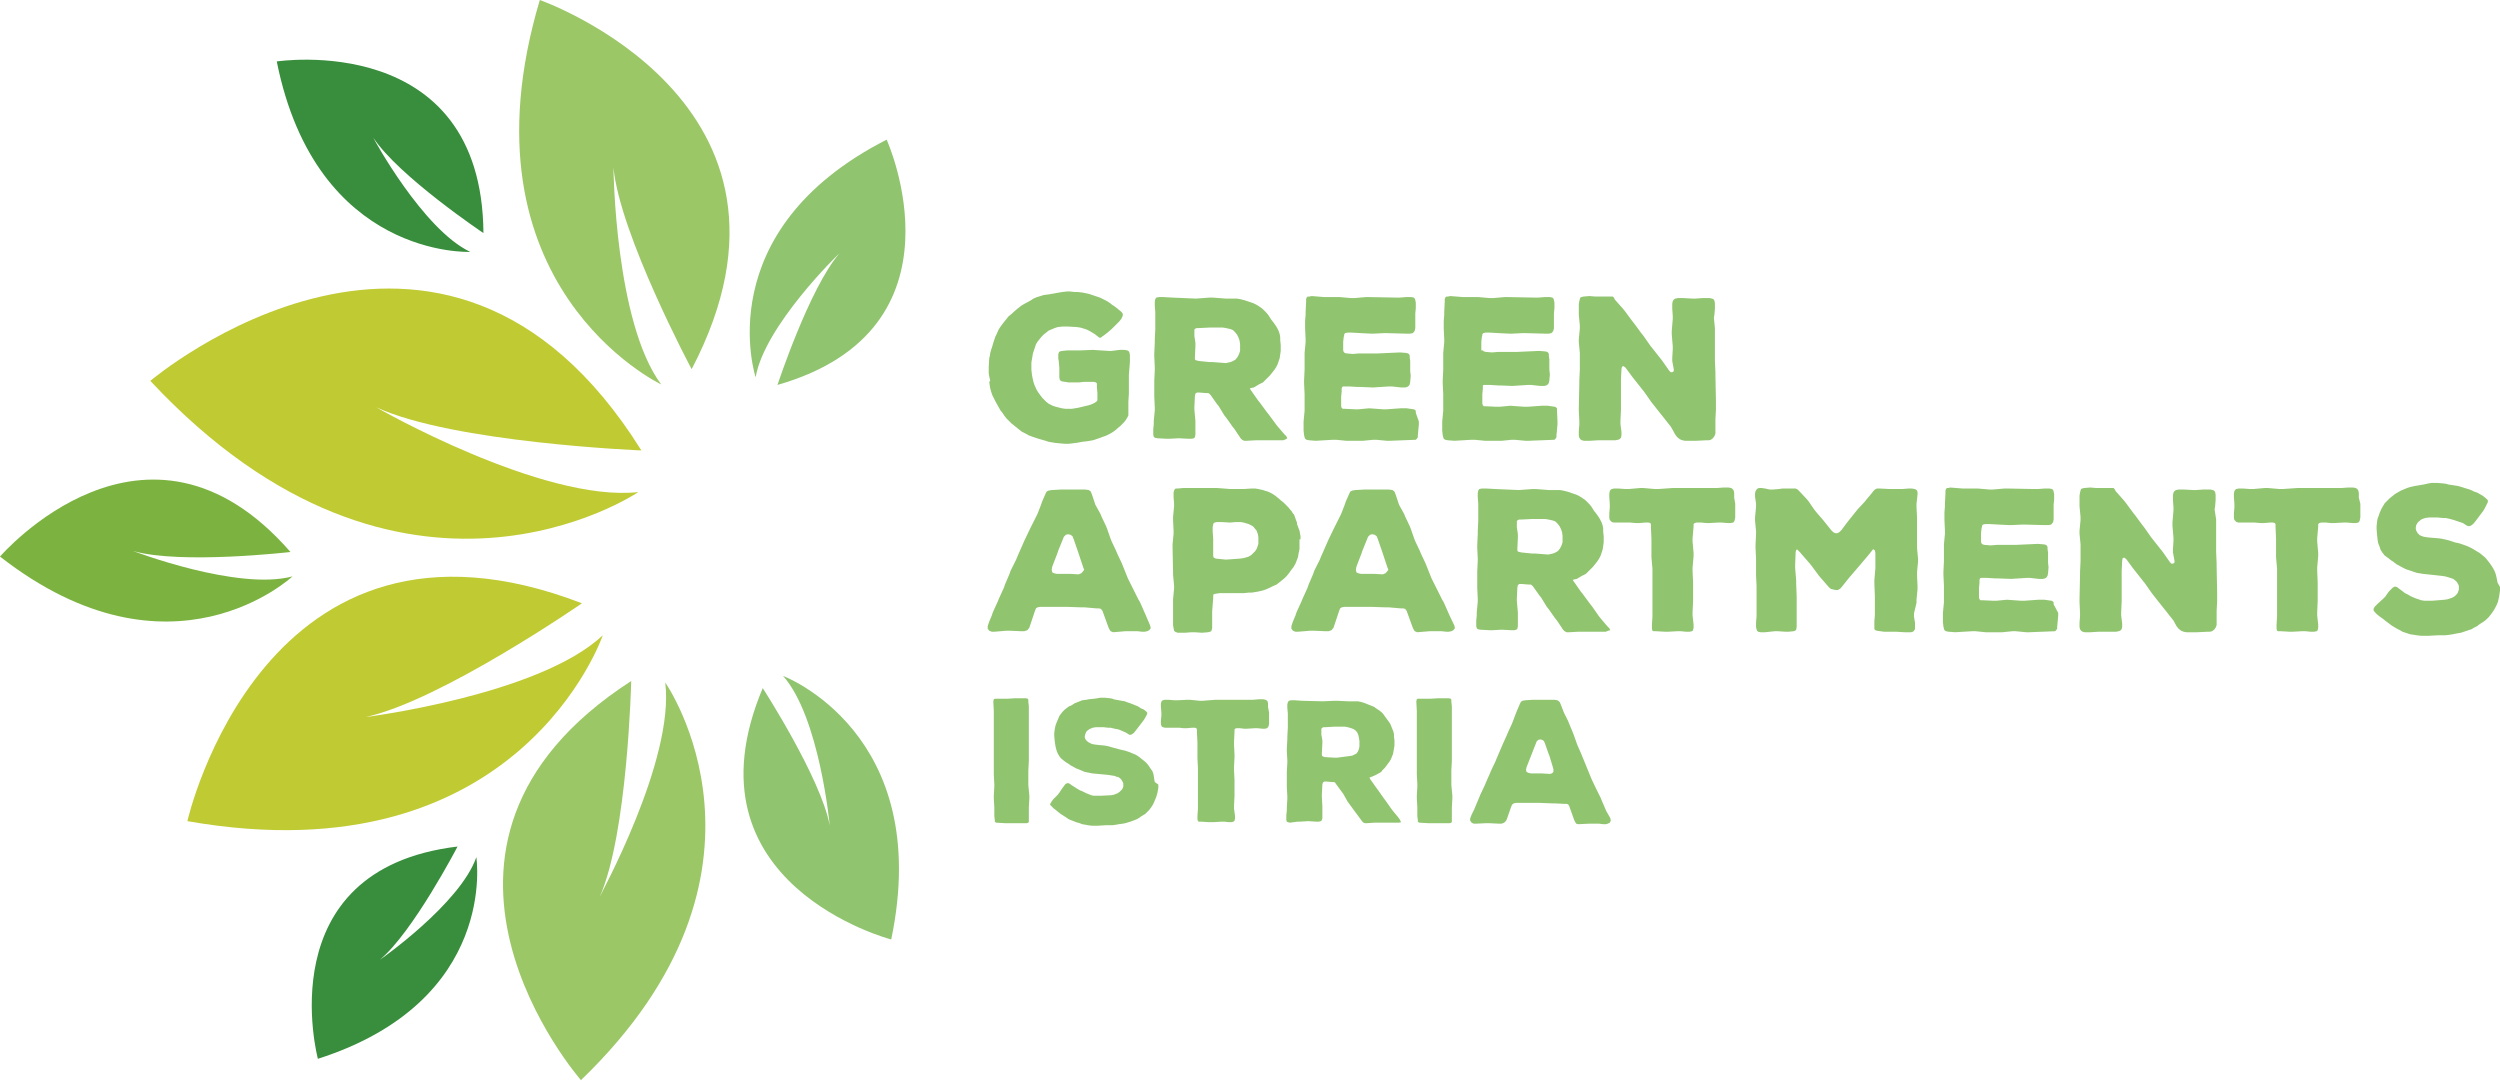 <?xml version="1.0" encoding="UTF-8"?>
<svg enable-background="new 0 0 492.3 212.8" version="1.1" viewBox="0 0 492.3 212.8" xml:space="preserve" xmlns="http://www.w3.org/2000/svg">
<style type="text/css">
	.st0{fill:#C0CA32;}
	.st1{fill:#9CC766;}
	.st2{fill:#388E3C;}
	.st3{fill:#7CB340;}
	.st4{fill:#90C46F;}
</style>
	<path class="st0" d="m125.7 96.9s-46.3 31.4-96.1-21.9c0 0 57.6-48.9 96.7 13.7 0 0-37.1-1.5-52.2-8.5-0.1 0 32.8 18.8 51.6 16.7z"/>
	<path class="st1" d="m130.2 75.7s-40.7-19.3-23.9-75.7c0 0 57.4 20.1 29.9 72.7 0 0-14.1-26.4-15.4-39.7 0 0 0.3 30.5 9.4 42.7z"/>
	<path class="st1" d="m131 134.4s26.1 37.2-16.6 78.3c0 0-40.4-46.1 9.9-78.6 0 0-0.7 30.1-6.2 42.5-0.1 0 14.8-26.9 12.9-42.2z"/>
	<path class="st0" d="m118.7 125.1s-16.4 48.1-81.8 36.6c0 0 15.1-67 77.7-42.9 0 0-27.8 19.2-42.6 22.4 0 0 34.2-4.3 46.7-16.1z"/>
	<path class="st2" d="m92.6 49.6s-30.3 1.4-38.1-37.5c0 0 40.4-6.2 40.7 33.8 0 0-16.7-11.2-21.7-18.8 0 0.1 9.8 18.1 19.1 22.5z"/>
	<path class="st2" d="m93.8 168.8s4.4 28.3-31.2 39.7c0 0-10-37.3 27.5-41.8 0 0-8.8 16.9-15.3 22.3-0.1 0.1 15.8-11 19-20.2z"/>
	<path class="st3" d="m57.6 113.5s-23.9 22.4-57.6-3.9c0 0 28.8-33.5 57.2-0.9 0 0-21.6 2.5-31-0.2 0 0 20.7 7.9 31.4 5z"/>
	<path class="st4" d="m148.8 74.3s-9.5-28.8 25.8-46.8c0 0 16.9 37.3-21.5 48.3 0 0 6.3-19.1 12.2-25.9-0.1 0-14.8 14.3-16.5 24.4z"/>
	<path class="st4" d="m154.2 133.1s29.8 11.2 21.3 51.9c0 0-41.6-10.8-25.3-49.5 0 0 11.5 17.8 13.2 27.1 0 0-2-21.4-9.2-29.5z"/>
	<path class="st4" d="m222.5 70.6v0.7l-0.2 2.5v3.7l-0.1 1.6v2.3 0.4l-0.2 0.4-0.3 0.5-0.4 0.5-0.7 0.7-0.5 0.4-0.2 0.2-0.5 0.4-0.3 0.2-0.5 0.3-0.8 0.4-0.6 0.2-0.5 0.2-0.9 0.3-0.6 0.2-0.6 0.1-0.6 0.1-0.9 0.1-0.5 0.1-0.6 0.1-1.6 0.2h-0.6l-1.2-0.1-0.9-0.1-0.6-0.1-0.6-0.1-0.6-0.2-1.4-0.4-0.6-0.2-0.6-0.2-0.8-0.3-0.5-0.3-0.8-0.4-0.5-0.4-0.5-0.4-0.5-0.4-0.5-0.4-0.4-0.4-0.6-0.6-0.4-0.5-0.4-0.6-0.4-0.5-1-1.8-0.3-0.6-0.3-0.6-0.2-0.6-0.2-0.7-0.1-0.6-0.1-0.7 0.2-0.2-0.2-0.9-0.1-0.6v-0.6-0.6l0.1-1.8 0.1-0.3 0.1-0.7 0.2-0.7 0.2-0.6 0.2-0.7 0.2-0.6 0.2-0.6 0.3-0.6 0.3-0.7 0.3-0.5 0.5-0.7 0.4-0.5 0.4-0.5 0.4-0.5 0.5-0.4 1-0.9 0.5-0.4 0.5-0.4 0.5-0.3 1.3-0.7 0.6-0.4 0.7-0.3 0.7-0.2 0.6-0.2 1.4-0.2 1.1-0.2 0.6-0.1 0.6-0.1 0.9-0.1h0.6l0.9 0.1h0.6l0.9 0.1 0.5 0.1 0.9 0.2 0.6 0.2 0.9 0.3 0.6 0.2 1.4 0.7 0.6 0.4 0.5 0.4 0.2 0.1 0.4 0.3 0.4 0.3 0.2 0.2 0.4 0.3 0.2 0.2 0.2 0.3v0.3l-0.1 0.3-0.2 0.4-0.4 0.5-0.4 0.4-1.1 1.1-0.7 0.6-0.5 0.4-0.4 0.3-0.3 0.2-0.2 0.2h-0.3l-0.4-0.3-0.5-0.4-0.5-0.3-0.5-0.3-0.6-0.3-0.6-0.2-0.7-0.2-0.7-0.1-1.8-0.1h-0.3-0.6l-1 0.1-0.6 0.2-1.2 0.5-0.5 0.4-0.5 0.4-0.4 0.4-0.4 0.5-0.4 0.5-0.3 0.5-0.2 0.6-0.2 0.6-0.2 0.6-0.2 1.2-0.1 0.6v0.7 0.7l0.1 0.9 0.1 0.6 0.2 0.9 0.2 0.6 0.4 0.9 0.3 0.5 0.5 0.7 0.4 0.5 0.7 0.7 0.5 0.4 0.8 0.4 0.6 0.2 1.2 0.3 0.7 0.1h0.7 0.6l0.6-0.1 0.6-0.1 2.1-0.5 0.6-0.2 0.6-0.3 0.4-0.3 0.1-0.2v-0.4-0.4-0.6l-0.1-1.2v-0.7l-0.2-0.2-0.4-0.1h-1.4-0.6l-0.9 0.1h-0.6-0.9-0.6l-1.3-0.2-0.2-0.1-0.2-0.2-0.1-0.5v-0.3-0.6-1l-0.1-1.2-0.1-0.6v-0.8l0.1-0.4 0.2-0.2 0.5-0.1 1-0.1h0.7 1.8l2.5-0.1 3.1 0.2h0.6l1.6-0.2h0.6 0.3l0.6 0.1 0.3 0.2 0.1 0.2 0.1 0.5v0.7z"/>
	<path class="st4" d="m253.2 86.5l-0.5 0.2h-2.7-2.1-0.6l-1.8 0.1h-0.5l-0.4-0.2-0.3-0.3-1.2-1.8-0.4-0.5-1.2-1.7-0.4-0.5-1.1-1.8-0.4-0.5-1.2-1.7-0.3-0.3-0.2-0.1h-0.5l-1.2-0.1h-0.5l-0.3 0.2-0.1 0.5-0.1 2.1v0.6l0.2 2.2v0.6 0.9 0.6 0.6l-0.1 0.5-0.2 0.2-0.4 0.1h-0.7l-1.9-0.1-1.8 0.1h-0.6l-1.8-0.1-0.5-0.1-0.2-0.2-0.1-0.4v-0.5-0.6l0.1-1v-0.6l0.2-2.1v-0.6l-0.1-2.1v-0.6-2.1-0.4l0.1-2.1v-0.6l-0.1-2.1v-0.6l0.1-2.1v-0.6l0.1-2.1v-0.6-2.1-0.6l-0.1-1.3v-0.6-0.2l0.1-0.5 0.2-0.3 0.5-0.1h0.3 0.6l1.8 0.1 4.6 0.2 2.7-0.2h0.6l2.6 0.2h1.5 0.7l0.6 0.1 0.8 0.2 0.6 0.2 0.6 0.2 0.6 0.2 0.6 0.3 0.5 0.3 0.7 0.5 0.4 0.4 0.4 0.4 0.4 0.5 0.5 0.8 0.4 0.5 0.5 0.7 0.3 0.5 0.3 0.6 0.2 0.6 0.1 0.6v0.6l0.1 0.9v0.6 0.6l-0.1 0.7-0.1 0.7-0.2 0.6-0.2 0.6-0.3 0.6-0.4 0.6-0.4 0.5-0.4 0.5-0.4 0.4-0.6 0.6-0.4 0.4-0.8 0.4-0.5 0.3-0.5 0.3-0.5 0.1-0.3 0.1 0.2 0.3 1.4 2 0.4 0.5 1.4 1.9 0.4 0.5 1.4 1.9 0.4 0.5 1.2 1.4 0.4 0.4 0.2 0.4-0.3 0.2zm-11.8-15l0.9-0.2 0.5-0.2 0.5-0.3 0.4-0.5 0.3-0.6 0.2-0.6v-0.6-0.7l-0.1-0.7-0.2-0.6-0.3-0.6-0.4-0.5-0.4-0.4-0.5-0.2-0.9-0.2-0.6-0.1h-2-0.6l-2 0.1h-0.5l-0.3 0.1-0.2 0.2v0.4 0.9l0.1 0.6 0.1 0.7v0.7l-0.1 2.1v0.4l0.1 0.2 0.3 0.1 0.5 0.1 2 0.2h0.6l2.6 0.2z"/>
	<path class="st4" d="m279.4 83v0.6l-0.2 2.1v0.4l-0.2 0.3-0.2 0.2-5.1 0.2h-0.6l-2.1-0.2h-0.6l-2 0.2h-0.6-2.7l-2-0.2h-0.6l-3.4 0.2-1.3-0.1-0.5-0.1-0.3-0.2-0.1-0.3-0.1-0.4-0.1-0.9v-0.6-0.6-0.6l0.2-2.1v-0.6-2.1-0.6l-0.1-2.1v-0.6l0.1-2.1v-3.3l0.2-2.1v-0.6l-0.1-2.1v-0.6-0.9l0.1-1.2v-0.6l0.1-2v-0.5l0.1-0.3 0.2-0.2h0.3l0.5-0.1 2.5 0.2h2.4 0.6l2.3 0.2h0.6l2.3-0.2h0.6l5.3 0.1h0.7l1.3-0.1h1l0.5 0.1 0.2 0.2 0.1 0.3 0.1 0.5v1.1l-0.1 1v0.7 1 0.6 0.6l-0.1 0.5-0.2 0.3-0.2 0.2-0.5 0.1h-0.3-0.6l-3.7-0.1h-0.6l-2 0.1h-0.5l-2-0.1-1.8-0.1h-0.6-0.3l-0.4 0.1-0.2 0.2v0.2l-0.1 0.4-0.1 0.9v0.6 0.7 0.4l0.1 0.3 0.2 0.2 0.4 0.1 1.2 0.1 1.2-0.1h3.7l4.4-0.2 1.2 0.1 0.4 0.1 0.2 0.2 0.1 0.2v0.4l0.1 0.7v0.7 1.3l0.1 0.9-0.1 1.2-0.1 0.5-0.2 0.3-0.3 0.2-0.4 0.1h-0.8l-1.8-0.2h-0.6l-3.1 0.2-2.5-0.1h-0.6l-1.6-0.1h-0.7-0.5l-0.2 0.1-0.1 0.3v0.6l-0.1 1v0.6 0.9 0.4l0.1 0.3 0.2 0.2h0.4l2.1 0.1h0.6l2.1-0.2 2.8 0.2h0.6l2.8-0.2h0.6 0.6l1.4 0.2 0.2 0.1 0.2 0.2v0.4l0.6 1.7z"/>
	<path class="st4" d="m306.7 83v0.6l-0.2 2.1v0.4l-0.2 0.3-0.2 0.2-5.1 0.2h-0.6l-2.1-0.2h-0.6l-2 0.2h-0.6-2.7l-2-0.2h-0.6l-3.4 0.2-1.3-0.1-0.5-0.1-0.3-0.2-0.1-0.3-0.1-0.4-0.1-0.9v-0.6-0.6-0.6l0.2-2.1v-0.6-2.1-0.6l-0.1-2.1v-0.6l0.1-2.1v-3.3l0.2-2.1v-0.6l-0.1-2.1v-0.6-0.9l0.1-1.2v-0.6l0.1-2v-0.5l0.1-0.3 0.2-0.2h0.3l0.5-0.1 2.5 0.2h2.4 0.6l2.3 0.2h0.6l2.3-0.2h0.6l5.3 0.1h0.7l1.3-0.1h1l0.5 0.1 0.2 0.2 0.1 0.3 0.1 0.5v1.1l-0.1 1v0.7 1 0.6 0.6l-0.1 0.5-0.2 0.3-0.2 0.2-0.5 0.1h-0.3-0.6l-3.7-0.1h-0.6l-2 0.1h-0.6l-2-0.1-1.8-0.1h-0.6-0.3l-0.4 0.1-0.2 0.2v0.2l-0.1 0.4-0.1 0.9v0.6 0.7 0.4h0.3l0.2 0.2 0.4 0.1 1.2 0.1 1.2-0.1h3.7l4.4-0.2 1.2 0.1 0.4 0.1 0.2 0.2 0.1 0.2v0.4l0.1 0.7v0.7 1.3l0.1 0.9-0.1 1.2-0.1 0.5-0.2 0.3-0.3 0.2-0.4 0.1h-0.8l-1.8-0.2h-0.6l-3.1 0.2-2.5-0.1h-0.3l-1.6-0.1h-0.7-0.5l-0.2 0.1v0.1 0.6l-0.1 1v0.6 0.9 0.4l0.1 0.3 0.2 0.2h0.4l2.1 0.1h0.6l2.1-0.2 2.8 0.2h0.6l2.8-0.2h0.6 0.6l1.4 0.2 0.2 0.1 0.2 0.2v0.4l0.1 2.2z"/>
	<path class="st4" d="m337.7 64.6v0.6 5.8l0.1 2.3v0.6l0.1 5.1v0.7 0.3 0.7l-0.1 1.9v2.3 0.5l-0.2 0.5-0.3 0.4-0.4 0.3-0.4 0.1h-0.5l-2 0.1h-0.6-1-0.6l-0.5-0.1-0.5-0.2-0.5-0.4-0.4-0.5-0.6-1.1-0.3-0.5-1.5-1.9-0.4-0.5-1.5-1.9-0.4-0.5-1.4-2-0.4-0.5-1.5-1.9-0.4-0.5-1.4-1.9-0.4-0.3-0.3 0.1-0.1 0.5-0.1 2v0.6 2 0.6 2.2 0.6l-0.1 2.2v0.6l0.2 1.6v0.6l-0.1 0.5-0.3 0.3-0.3 0.1-0.5 0.1h-0.3-0.7-1.8-0.6l-1.6 0.1h-0.6-0.6l-0.4-0.1-0.3-0.2-0.2-0.3-0.1-0.4v-0.3-0.6l0.1-1.3v-0.6l-0.1-2.1v-0.6l0.1-4.8v-0.6l0.1-2.1v-0.6-2.7l-0.2-2.1v-0.6l0.2-2.1v-0.6l-0.2-2.1v-0.6-0.9-0.6l0.1-0.6 0.1-0.4 0.1-0.3 0.2-0.1 0.4-0.1 1.2-0.1 1.2 0.1h2.9 0.5l0.2 0.2 0.2 0.4 1.6 1.8 0.4 0.5 1.4 1.9 0.4 0.5 1.4 1.9 0.4 0.5 1.4 2 0.4 0.5 1.5 1.9 0.4 0.5 1.4 2 0.3 0.3h0.3l0.3-0.2v-0.4l-0.3-1.6v-0.6l0.1-1.7v-0.6l-0.2-2.4v-0.6l0.2-2.4v-0.6l-0.1-1.4v-1l0.1-0.5 0.2-0.3 0.3-0.2 0.5-0.1h0.4 0.7l1.8 0.1h0.6l1.3-0.1h0.6 0.9l0.4 0.1 0.3 0.1 0.2 0.3 0.1 0.5v0.4 0.7l-0.1 1.2-0.1 0.6 0.2 2z"/>
	<path class="st4" d="m226.5 123.2l0.1 0.5-0.3 0.4-0.4 0.2-0.5 0.1h-0.5l-0.9-0.1h-0.6-1.8l-2.4 0.2-0.5-0.2-0.2-0.3-0.2-0.4-1.2-3.3-0.3-0.4-0.4-0.1h-0.5l-2.3-0.2h-0.6l-2.9-0.1h-2.3-0.6-0.6-1.8l-0.5 0.1-0.3 0.2-0.2 0.5-0.9 2.7-0.2 0.6-0.4 0.5-0.6 0.2h-0.6l-2.3-0.1h-0.6l-2.4 0.2h-0.5l-0.5-0.2-0.3-0.4v-0.5l0.1-0.3 0.2-0.6 0.5-1.2 0.2-0.6 1-2.2 0.2-0.5 1-2.2 0.2-0.6 0.9-2.1 0.2-0.6 1.1-2.2 0.2-0.5 1.4-3.2 1.1-2.3 0.3-0.6 0.9-1.8 0.3-0.6 0.7-1.8 0.2-0.6 0.7-1.6 0.2-0.4 0.4-0.2 0.6-0.1 1.8-0.1h3 1.8l0.7 0.1 0.4 0.3 0.2 0.5 0.5 1.5 0.2 0.6 1 1.8 0.2 0.5 0.9 1.9 0.2 0.5 0.7 2 0.2 0.5 0.9 1.9 0.2 0.5 0.9 1.9 0.2 0.5 0.8 2 0.2 0.5 1.2 2.4 0.9 1.8 0.3 0.5 1.1 2.5 0.9 2.1zm-13-11l-0.2-0.5-0.9-2.7-0.2-0.6-0.8-2.3-0.2-0.5-0.4-0.3-0.5-0.1-0.4 0.1-0.4 0.4-1.1 2.7-0.2 0.6-1 2.6-0.1 0.6 0.1 0.5 0.4 0.2 0.5 0.1h2.5l1.8 0.1 0.5-0.2 0.3-0.3 0.3-0.4z"/>
	<path class="st4" d="m255.9 106.2v0.6 0.6 0.7l-0.2 1-0.1 0.6-0.3 0.8-0.2 0.5-0.4 0.7-0.4 0.5-0.5 0.7-0.4 0.5-0.5 0.5-0.5 0.4-0.5 0.4-0.5 0.4-0.9 0.4-0.6 0.3-0.7 0.3-0.6 0.2-0.9 0.2-0.6 0.1-0.6 0.1h-0.6l-1 0.1h-3.3-0.7-0.7l-0.7 0.1-0.5 0.1-0.1 0.3v0.5l-0.2 2.6v0.6 1.2 0.6 0.9l-0.1 0.4-0.1 0.2-0.2 0.1-0.4 0.1-1.2 0.1-1.5-0.1h-0.6l-1.2 0.1h-0.6-0.9l-0.5-0.2-0.2-0.2-0.1-0.5-0.1-0.6v-0.6-4.5l0.2-2.1v-0.6l-0.2-2.1v-0.6l-0.1-4.8v-0.6l0.2-2.1v-0.6l-0.1-2.1v-0.6l0.2-2.1v-0.6l-0.1-1.2v-0.6-0.3l0.1-0.4 0.1-0.2 0.2-0.2h0.4l1.1-0.1h0.9 0.6 2.6 2.6l2.6 0.2h2.6l1.5-0.1h0.5 0.3l0.6 0.1 0.9 0.2 0.6 0.2 0.6 0.2 0.6 0.3 0.6 0.4 0.5 0.4 0.7 0.6 0.5 0.4 0.2 0.2 0.7 0.7 0.4 0.5 0.2 0.2 0.3 0.5 0.2 0.2 0.2 0.5 0.2 0.6 0.2 0.5v0.3l0.2 0.5 0.1 0.3 0.2 0.5 0.2 1.1v0.6zm-11.7 3.8l0.7-0.1 0.7-0.2 0.3-0.1 0.5-0.3 0.2-0.2 0.4-0.4 0.2-0.2 0.3-0.5 0.1-0.3 0.2-0.6v-0.3-1l-0.1-0.6-0.1-0.3-0.2-0.5-0.2-0.2-0.4-0.5-0.3-0.2-0.6-0.3-1-0.3-0.6-0.1h-0.9l-1.2 0.1-1.7-0.1h-0.6-0.3l-0.4 0.1-0.2 0.1-0.1 0.3-0.1 0.5v0.9l0.1 1.4v0.6 2.3 0.5l0.1 0.3 0.4 0.2 2 0.2 2.8-0.2z"/>
	<path class="st4" d="m286.4 123.2l0.1 0.5-0.3 0.4-0.4 0.2-0.5 0.1h-0.5l-0.9-0.1h-0.6-1.8l-2.4 0.2-0.5-0.2-0.2-0.3-0.2-0.4-1.2-3.3-0.3-0.4-0.4-0.1h-0.5l-2.3-0.2h-0.6l-2.9-0.1h-2.3-0.6-0.6-1.8l-0.5 0.1-0.3 0.2-0.2 0.5-0.9 2.7-0.2 0.6-0.4 0.5-0.6 0.2h-0.6l-2.3-0.1h-0.7l-2.4 0.2h-0.5l-0.5-0.2-0.3-0.4v-0.5l0.1-0.3 0.2-0.6 0.5-1.2 0.2-0.6 1-2.2 0.2-0.5 1-2.2 0.2-0.6 0.9-2.1 0.2-0.6 1.1-2.2 0.2-0.5 1.4-3.2 1.1-2.3 0.3-0.6 0.9-1.8 0.3-0.6 0.7-1.8 0.2-0.6 0.7-1.6 0.2-0.4 0.4-0.2 0.6-0.1 1.8-0.1h3 1.8l0.7 0.1 0.4 0.3 0.2 0.5 0.5 1.5 0.2 0.6 1 1.8 0.2 0.5 0.9 1.9 0.2 0.5 0.7 2 0.2 0.5 0.9 1.9 0.2 0.5 0.9 1.9 0.2 0.5 0.8 2 0.2 0.5 1.2 2.4 0.9 1.8 0.3 0.5 1.1 2.5 1 2.1zm-13-11l-0.2-0.5-0.9-2.7-0.2-0.6-0.8-2.3-0.2-0.5-0.4-0.3-0.5-0.1-0.4 0.1-0.4 0.4-1.1 2.7-0.2 0.6-1 2.6-0.1 0.6 0.1 0.5 0.4 0.2 0.5 0.1h2.5l1.8 0.1 0.5-0.2 0.3-0.3 0.3-0.4z"/>
	<path class="st4" d="m316.7 124.2l-0.5 0.2h-2.7-2.1-0.6l-1.8 0.1h-0.5l-0.4-0.2-0.3-0.3-1.2-1.8-0.4-0.5-1.2-1.7-0.4-0.5-1.1-1.8-0.4-0.5-1.2-1.7-0.3-0.3-0.2-0.1h-0.5l-1.2-0.1h-0.5l-0.3 0.2-0.1 0.5-0.1 2.1v0.6l0.2 2.2v0.6 0.9 0.6 0.6l-0.1 0.5-0.2 0.2-0.4 0.1h-0.6l-1.9-0.1-1.8 0.1h-0.6l-1.8-0.1-0.5-0.1-0.2-0.2-0.1-0.4v-0.5-0.6l0.1-1v-0.6l0.2-2.1v-0.6l-0.1-2.1v-0.6-2.1-0.6l0.1-2.1v-0.4l-0.1-2.1v-0.6l0.1-2.1v-0.6l0.1-2.1v-0.6-2.1-0.6l-0.1-1.3v-0.6-0.2l0.1-0.5 0.2-0.3 0.5-0.1h0.3 0.6l1.8 0.1 4.6 0.2 2.7-0.2h0.6l2.6 0.2h1.5 0.7l0.6 0.1 0.8 0.2 0.6 0.2 0.6 0.2 0.6 0.2 0.6 0.3 0.5 0.3 0.7 0.5 0.4 0.4 0.4 0.4 0.4 0.5 0.5 0.8 0.4 0.5 0.5 0.7 0.3 0.5 0.3 0.6 0.2 0.6 0.1 0.6v0.6l0.1 0.9v0.6 0.6l-0.1 0.7-0.1 0.7-0.2 0.6-0.2 0.6-0.3 0.6-0.4 0.6-0.4 0.5-0.4 0.5-0.4 0.4-0.6 0.6-0.4 0.4-0.8 0.4-0.5 0.3-0.5 0.3-0.5 0.1-0.3 0.1 0.2 0.3 1.4 2 0.4 0.5 1.4 1.9 0.4 0.5 1.4 2 0.4 0.5 1.2 1.4 0.4 0.4 0.2 0.4-0.4 0.1zm-11.8-15l0.9-0.2 0.5-0.2 0.5-0.3 0.4-0.5 0.3-0.6 0.2-0.6v-0.6-0.7l-0.1-0.7-0.2-0.6-0.3-0.6-0.4-0.5-0.4-0.4-0.5-0.2-0.9-0.2-0.6-0.1h-2-0.6l-2 0.1h-0.5l-0.3 0.1-0.2 0.2v0.4 0.9l0.1 0.6 0.1 0.7v0.7l-0.1 2.1v0.4l0.1 0.2 0.3 0.1 0.5 0.1 2 0.2h0.6l2.6 0.2z"/>
	<path class="st4" d="m341.7 99.2v0.6 1.2 0.6 0.3l-0.1 0.5-0.1 0.3-0.2 0.2-0.5 0.1h-0.6l-1.2-0.1h-0.6l-1.8 0.1h-0.6l-1-0.1h-0.6-0.3l-0.4 0.1-0.2 0.2v0.5l-0.2 2.3v0.6l0.2 2.3v0.6l-0.2 2.3v0.6l0.1 2.3v3.6l-0.1 2.3v0.6l0.2 1.8v0.6l-0.1 0.5-0.2 0.2-0.5 0.1h-0.7l-1-0.1h-0.7l-1.8 0.1h-0.6l-1.8-0.1h-0.5l-0.2-0.1-0.1-0.4v-0.8l0.1-1.6v-0.6-2.9-2.3-0.6-2.3-0.7l-0.2-2.3v-0.6-3l-0.1-2.3v-0.5l-0.1-0.3-0.4-0.1h-0.6l-1.2 0.1h-0.7l-1.1-0.1h-0.7-0.7-0.9-0.6-0.3l-0.4-0.1-0.2-0.2-0.2-0.2-0.1-0.4v-0.3-0.6l0.1-1.2v-0.6l-0.1-1.5v-0.6l0.1-0.5 0.2-0.3 0.2-0.1 0.4-0.1h0.9l1.4 0.1h0.6l2.3-0.2h0.6l2.3 0.2h0.6l2.9-0.2h2.3 0.6 2.9 2.9l1.3-0.1h0.7 0.3l0.5 0.1 0.3 0.2 0.2 0.3 0.1 0.5v0.3 0.6l0.2 1.2z"/>
	<path class="st4" d="m376.9 120.8v0.6l0.2 1.2v0.6 0.3 0.4l-0.2 0.3-0.2 0.2-0.4 0.1h-0.6-0.7l-1.6-0.1h-0.7-1-0.7l-1.4-0.2-0.3-0.1-0.2-0.2v-0.4-0.5-0.6l0.1-1.3v-3.7l-0.1-2.5v-0.6l0.2-2.4v-3l-0.1-0.5-0.2-0.2h-0.2l-0.3 0.4-0.4 0.5-1.6 1.9-2.4 2.8-1.6 2-0.4 0.3-0.3 0.1h-0.3l-0.4-0.1-0.5-0.1-0.4-0.3-2-2.3-1.4-1.9-0.4-0.5-2-2.3-0.5-0.5-0.2 0.1-0.1 0.4-0.1 2.5v0.6l0.2 2.5v0.6l0.1 2.5v0.6 2.4 0.6 1.2 0.6 0.7l-0.1 0.5-0.2 0.2-0.3 0.1-1 0.1h-0.6l-1.5-0.1h-0.6l-1.9 0.2h-0.9l-0.5-0.1-0.2-0.2-0.1-0.3-0.1-0.4v-0.9l0.1-1.2v-6l-0.1-2.1v-0.6-2.1-0.6l-0.1-2.1v-0.6l0.1-2.1v-0.6l-0.2-2.1v-0.6l0.2-2.1v-0.6l-0.2-1.4v-0.6l0.1-0.5 0.2-0.3 0.2-0.2 0.3-0.1h0.5l0.7 0.1 0.9 0.2h0.6l1.2-0.1 0.7-0.1h0.6 1.5 0.5l0.4 0.2 0.4 0.4 1.4 1.5 0.4 0.5 1.1 1.6 0.4 0.5 1.3 1.5 0.4 0.5 1.2 1.5 0.4 0.4 0.4 0.2h0.4l0.4-0.2 0.4-0.4 1.2-1.6 0.4-0.5 1.2-1.5 0.4-0.5 1.4-1.5 0.4-0.5 1-1.2 0.3-0.4 0.3-0.3 0.4-0.2h0.5l2.1 0.1h1.8 0.6l1.2-0.1h0.7l0.5 0.1 0.3 0.1 0.2 0.2 0.1 0.3v0.5l-0.2 1.8v0.6l0.1 2.1v0.6 2.1 0.6 2.1 0.6l0.2 2.1v0.6l-0.2 2.1v0.6l0.1 2.1v0.6l-0.2 2.1v0.6l-0.5 2.1z"/>
	<path class="st4" d="m405.3 120.7v0.6l-0.2 2.1v0.4l-0.2 0.3-0.2 0.2-5.1 0.2h-0.6l-2.1-0.2h-0.6l-2 0.2h-0.6-2.7l-2-0.2h-0.6l-3.4 0.2-1.3-0.1-0.5-0.1-0.3-0.2-0.1-0.3-0.1-0.4-0.1-0.9v-0.6-0.6-0.6l0.2-2.1v-0.6-2.1-0.6l-0.1-2.1v-0.6l0.1-2.1v-3.3l0.2-2.1v-0.6l-0.1-2.1v-0.6-0.9l0.1-1.2v-0.6l0.1-2v-0.5l0.1-0.3 0.2-0.2h0.3l0.3-0.1 2.5 0.2h2.4 0.6l2.3 0.2h0.6l2.3-0.2h0.6l5.3 0.1h0.7l1.3-0.1h1l0.5 0.1 0.2 0.2 0.1 0.3 0.1 0.5v1.1l-0.1 1v0.7 1 0.6 0.6l-0.1 0.5-0.2 0.3-0.2 0.2-0.5 0.1h-0.3-0.6l-3.7-0.1h-0.6l-2 0.1h-0.6l-2-0.1-1.8-0.1h-0.6-0.3l-0.4 0.1-0.2 0.2v0.2l-0.1 0.4-0.1 0.9v0.6 0.7 0.4l0.1 0.3 0.2 0.2 0.4 0.1 1.2 0.1 1.2-0.1h3.7l4.4-0.2 1.2 0.1 0.4 0.1 0.2 0.2 0.1 0.2v0.4l0.1 0.7v0.7 1.3l0.1 0.9-0.1 1.2-0.1 0.5-0.2 0.3-0.3 0.2-0.4 0.1h-0.8l-1.8-0.2h-0.6l-3.1 0.2-2.5-0.1h-0.6l-1.6-0.1h-0.7-0.5l-0.2 0.1-0.1 0.3v0.6l-0.1 1v0.6 0.9 0.4l0.1 0.3 0.2 0.2h0.4l2.1 0.1h0.6l2.1-0.2 2.8 0.2h0.6l2.8-0.2h0.6 0.6l1.4 0.2 0.2 0.1 0.2 0.2v0.4l0.9 1.7z"/>
	<path class="st4" d="m436.4 102.3v0.6 5.8l0.1 2.3v0.6l0.1 5.1v0.7 0.3 0.7l-0.1 1.9v2.3 0.5l-0.2 0.5-0.3 0.4-0.4 0.3-0.4 0.1h-0.5l-2 0.1h-0.6-1-0.6l-0.5-0.1-0.5-0.2-0.5-0.4-0.4-0.5-0.6-1.1-0.4-0.5-1.5-1.9-0.4-0.5-1.5-1.9-0.4-0.5-1.4-2-0.4-0.5-1.5-1.9-0.4-0.5-1.4-1.9-0.4-0.3-0.3 0.1-0.1 0.5-0.1 2v0.6 2 0.6 2.2 0.6l-0.1 2.2v0.6l0.2 1.6v0.6l-0.1 0.5-0.3 0.3-0.3 0.1-0.5 0.1h-0.3-0.7-1.8-0.6l-1.6 0.1h-0.6-0.6l-0.4-0.1-0.3-0.2-0.2-0.3-0.1-0.4v-0.3-0.6l0.1-1.3v-0.6l-0.1-2.1v-0.6l0.1-4.8v-0.6l0.1-2.1v-0.6-2.7l-0.2-2.1v-0.6l0.2-2.1v-0.6l-0.2-2.1v-0.6-0.9-0.6l0.1-0.6 0.1-0.4 0.1-0.3 0.2-0.1 0.4-0.1 1.2-0.1 1.2 0.1h2.9 0.5l0.2 0.2 0.2 0.4 1.6 1.8 0.4 0.5 1.4 1.9 0.4 0.5 1.4 1.9 0.4 0.5 1.4 2 0.4 0.5 1.5 1.9 0.4 0.5 1.4 2 0.3 0.3h0.3l0.3-0.2v-0.4l-0.3-1.6v-0.6l0.1-1.7v-0.6l-0.2-2.4v-0.6l0.2-2.4v-0.6l-0.1-1.4v-1l0.1-0.5 0.2-0.3 0.3-0.2 0.5-0.1h0.4 0.7l1.8 0.1h0.6l1.3-0.1h0.6 0.9l0.4 0.1 0.3 0.1 0.2 0.3 0.1 0.5v0.4 0.7l-0.1 1.2-0.1 0.6 0.3 2z"/>
	<path class="st4" d="m464.8 99.2v0.6 1.2 0.6 0.3l-0.1 0.5-0.1 0.3-0.2 0.2-0.5 0.1h-0.6l-1.2-0.1h-0.6l-1.8 0.1h-0.7l-1-0.1h-0.6-0.3l-0.4 0.1-0.2 0.2v0.5l-0.2 2.3v0.6l0.2 2.3v0.6l-0.2 2.3v0.6l0.1 2.3v3.6l-0.1 2.3v0.6l0.2 1.8v0.6l-0.1 0.5-0.2 0.2-0.5 0.1h-0.7l-1-0.1h-0.7l-1.8 0.1h-0.6l-1.8-0.1h-0.5l-0.2-0.1-0.1-0.4v-0.8l0.1-1.6v-0.6-2.9-2.3-0.6-2.3-0.7l-0.2-2.3v-0.6-3l-0.1-2.3v-0.5l-0.1-0.3-0.4-0.1h-0.6l-1.2 0.1h-0.7l-1.1-0.1h-0.7-0.7-0.9-0.6-0.3l-0.4-0.1-0.2-0.2-0.2-0.2-0.1-0.4v-0.3-0.6l0.1-1.2v-0.6l-0.1-1.5v-0.6l0.1-0.5 0.2-0.3 0.2-0.1 0.4-0.1h0.9l1.4 0.1h0.6l2.3-0.2h0.6l2.3 0.2h0.6l2.9-0.2h2.3 0.6 2.9 2.9l1.3-0.1h0.7 0.3l0.5 0.1 0.3 0.2 0.2 0.3 0.1 0.5v0.3 0.6l0.3 1.2z"/>
	<path class="st4" d="m492.3 115.6v0.7l-0.1 0.7-0.1 0.6-0.2 0.9-0.2 0.5-0.4 0.8-0.3 0.5-0.5 0.7-0.4 0.5-0.5 0.5-0.5 0.4-0.8 0.5-0.5 0.4-0.6 0.3-0.5 0.3-0.9 0.3-1.2 0.4-0.6 0.1-1 0.2-0.6 0.1-0.9 0.1h-0.5-0.9l-1.9 0.1h-0.9-0.5l-0.9-0.1-0.6-0.1-0.7-0.1-0.6-0.2-0.9-0.3-0.5-0.3-0.6-0.3-0.5-0.3-0.5-0.3-1.2-0.9-0.5-0.4-0.7-0.5-0.5-0.4-0.4-0.4-0.3-0.4v-0.3l0.2-0.4 0.2-0.2 0.4-0.4 1.1-1 0.4-0.4 0.7-1 0.4-0.4 0.4-0.4 0.4-0.2 0.4 0.1 0.4 0.3 1.2 0.9 0.6 0.3 0.5 0.3 0.9 0.4 0.6 0.2 0.6 0.2 0.6 0.1h0.9 0.6l2.5-0.2 0.6-0.1 0.3-0.1 0.6-0.2 0.5-0.3 0.4-0.4 0.2-0.3 0.2-0.6v-0.7l-0.1-0.3-0.3-0.5-0.2-0.2-0.5-0.4-0.3-0.1-0.6-0.2-0.7-0.2-0.7-0.1-3.7-0.4-1.2-0.2-0.6-0.2-0.9-0.3-0.6-0.2-0.6-0.3-1.3-0.7-0.5-0.4-0.6-0.4-0.5-0.4-0.7-0.5-0.4-0.5-0.4-0.6-0.2-0.6-0.3-0.8-0.1-0.6-0.1-0.9-0.1-1.2v-0.6l0.1-0.9 0.1-0.6 0.2-0.5 0.2-0.6 0.4-0.9 0.3-0.5 0.3-0.5 0.4-0.4 0.6-0.6 0.5-0.4 0.5-0.4 0.5-0.3 0.7-0.4 1.2-0.5 0.6-0.2 0.9-0.2 0.6-0.1 1.2-0.2 0.9-0.2 0.6-0.1h0.6 0.6l1.2 0.1 0.6 0.1 0.3 0.1 0.6 0.1 1.3 0.2 0.7 0.2 0.6 0.2 0.7 0.2 0.6 0.2 0.6 0.3 0.6 0.2 0.7 0.4 0.5 0.3 0.5 0.4 0.4 0.4v0.4l-0.2 0.4-0.4 0.8-0.3 0.5-1.5 2-0.4 0.5-0.5 0.4-0.3 0.1h-0.3l-0.4-0.2-0.6-0.4-0.6-0.2-0.3-0.1-0.6-0.2-0.3-0.1-0.7-0.2-0.9-0.2h-0.6l-1-0.1h-1-0.7l-0.7 0.1-0.6 0.2-0.2 0.1-0.5 0.4-0.2 0.2-0.3 0.5-0.1 0.6 0.1 0.5 0.3 0.5 0.4 0.4 0.5 0.2 0.3 0.1 0.6 0.1 1 0.1 1.3 0.1 0.7 0.1 1.3 0.3 1.2 0.4 0.9 0.2 0.6 0.2 1.1 0.4 0.8 0.4 0.5 0.3 0.5 0.3 0.5 0.3 1.1 0.9 0.4 0.5 0.4 0.5 0.5 0.7 0.3 0.5 0.3 0.6 0.2 0.6 0.2 0.9 0.1 0.6 0.5 0.9z"/>
	<path class="st4" d="m202.7 156.7v0.5l-0.1 1.8v0.5 1.9 0.4l-0.1 0.2-0.3 0.1h-0.5-1.7-2.1l-1.7-0.1-0.2-0.1-0.1-0.1v-0.3l-0.1-0.8v-0.7-0.5-0.5l-0.1-1.8v-0.5l0.1-1.8v-0.5l-0.1-1.9v-0.5-1.8-2.9-1.9-0.5-1.8-3.1l-0.1-1.9 0.1-0.4 0.2-0.1h0.3 0.3 0.5 0.8 0.5l1.6-0.1h2.1l0.4 0.1 0.1 0.2v0.4l0.1 0.9v0.5 3.3 1.8 0.5 1.9 0.5 1.8 0.5l-0.1 1.8v2.9l0.2 2.1z"/>
	<path class="st4" d="m228.1 154.5v0.6l-0.1 0.6-0.1 0.5-0.2 0.7-0.2 0.5-0.3 0.7-0.2 0.4-0.4 0.6-0.3 0.4-0.4 0.4-0.4 0.4-0.7 0.4-0.4 0.3-0.5 0.3-0.5 0.2-0.8 0.3-1 0.3-0.5 0.1-0.8 0.1-0.5 0.1-0.7 0.1h-0.5-0.8l-1.6 0.1h-0.7-0.5l-0.8-0.1-0.5-0.1-0.6-0.1-0.5-0.2-0.7-0.2-0.5-0.2-0.5-0.2-0.5-0.2-0.4-0.3-1.1-0.7-0.4-0.3-0.6-0.5-0.4-0.3-0.4-0.4-0.3-0.3v-0.2l0.2-0.3 0.1-0.2 0.3-0.4 0.9-0.9 0.3-0.4 0.6-0.9 0.3-0.4 0.3-0.4 0.4-0.2 0.4 0.1 0.4 0.3 1.1 0.7 0.5 0.3 0.5 0.2 0.8 0.4 0.5 0.2 0.5 0.2 0.5 0.1h0.8 0.5l2.1-0.1 0.5-0.1 0.3-0.1 0.5-0.2 0.4-0.3 0.3-0.3 0.2-0.2 0.2-0.5v-0.6l-0.1-0.3-0.3-0.5-0.2-0.2-0.4-0.3h-0.2l-0.5-0.2-0.6-0.1-0.6-0.1-3.2-0.3-1-0.2-0.5-0.1-0.7-0.3-0.5-0.2-0.5-0.2-1.1-0.6-0.4-0.3-0.5-0.3-0.4-0.3-0.6-0.5-0.3-0.4-0.3-0.5-0.2-0.5-0.2-0.7-0.1-0.5-0.1-0.7-0.1-1.1v-0.5l0.1-0.8 0.1-0.5 0.1-0.4 0.2-0.5 0.3-0.7 0.2-0.5 0.3-0.4 0.3-0.4 0.5-0.5 0.4-0.3 0.4-0.3 0.5-0.2 0.6-0.4 1-0.4 0.5-0.2 0.8-0.1 0.5-0.1 1-0.1 0.7-0.1 0.5-0.1h0.5 0.5l1 0.1 0.5 0.1 0.2 0.1 0.5 0.1 1.1 0.2 0.6 0.1 0.5 0.2 0.6 0.2 0.5 0.2 0.5 0.2 0.5 0.2 0.6 0.4 0.5 0.2 0.4 0.3 0.3 0.3v0.3l-0.2 0.4-0.4 0.7-0.3 0.4-1.3 1.7-0.4 0.5-0.4 0.3-0.3 0.1h-0.2l-0.3-0.2-0.5-0.3-0.5-0.2-0.2-0.1-0.5-0.2-0.3-0.1-0.6-0.1-0.8-0.2h-0.5l-0.9-0.1h-0.9-0.6l-0.6 0.1-0.5 0.2-0.2 0.1-0.4 0.3-0.2 0.2-0.2 0.5-0.1 0.5 0.1 0.4 0.3 0.4 0.4 0.3 0.4 0.2 0.2 0.1 0.5 0.1 0.8 0.1 1.1 0.1 0.6 0.1 1.1 0.3 1.1 0.3 0.8 0.2 0.5 0.1 0.9 0.3 0.7 0.3 0.5 0.2 0.5 0.3 0.4 0.3 1 0.8 0.4 0.4 0.3 0.4 0.4 0.6 0.3 0.4 0.2 0.5 0.1 0.5 0.1 0.7 0.1 0.5 0.7 0.5z"/>
	<path class="st4" d="m249.9 140.3v0.5 1 0.5 0.3l-0.1 0.4-0.1 0.2-0.2 0.2-0.4 0.1h-0.5l-1-0.1h-0.5l-1.6 0.1h-0.5l-0.8-0.1h-0.5-0.2l-0.3 0.1-0.1 0.2v0.4l-0.1 2v0.5l0.1 2v0.5l-0.1 2v0.5l0.1 2v3.1l-0.1 2v0.5l0.2 1.5v0.5l-0.1 0.4-0.2 0.2-0.4 0.1h-0.6l-0.8-0.1h-0.6l-1.5 0.1h-1l-1.5-0.1h-0.4l-0.2-0.1-0.1-0.4v-0.6l0.1-1.4v-0.5-2.5-2-0.5-2-0.5l-0.1-2v-0.5-2.6l-0.1-2v-0.5l-0.1-0.3-0.3-0.1h-0.5l-1.1 0.1h-0.6l-0.9-0.1h-0.6-0.6-0.8-0.5-0.3l-0.4-0.1-0.2-0.1-0.1-0.2-0.1-0.3v-0.2-0.5l0.1-1v-0.5l-0.1-1.3v-0.5l0.1-0.4 0.1-0.2 0.2-0.1 0.3-0.1h0.8l1.2 0.1h0.5l2-0.1h0.5l2 0.2h0.5l2.5-0.2h2 0.5 2.5 2.5l1.1-0.1h0.6 0.3l0.4 0.1 0.2 0.1 0.2 0.2 0.1 0.4v0.2 0.5l0.2 1.1z"/>
	<path class="st4" d="m275.9 161.9l-0.4 0.1h-2.4-1.9-0.5l-1.5 0.1h-0.4l-0.3-0.1-0.3-0.3-1.1-1.5-0.3-0.4-1.1-1.5-0.3-0.4-0.9-1.6-0.3-0.4-1.1-1.5-0.2-0.3-0.2-0.1h-0.4l-1.1-0.1h-0.4l-0.3 0.2-0.1 0.4-0.1 1.9v0.5l0.1 1.9v0.5 0.8 0.5 0.5l-0.1 0.4-0.2 0.2-0.4 0.1h-0.5l-1.6-0.1-1.6 0.1h-0.5l-1.5 0.2-0.4-0.1-0.2-0.1-0.1-0.3v-0.5-0.5l0.1-0.9v-0.5l0.1-1.8v-0.5l-0.1-1.8v-0.5-1.8-0.7l0.1-1.8v-0.5l-0.1-1.8v-0.5l0.1-1.8v-0.5l0.1-1.8v-0.5-1.8-0.5l-0.1-1.1v-0.5-0.2l0.1-0.4 0.2-0.3 0.4-0.1h0.3 0.5l1.5 0.1 4 0.1 2.3-0.1h0.5l2.2 0.1h1.3 0.6l0.5 0.1 0.7 0.2 0.5 0.2 0.5 0.2 0.5 0.2 0.5 0.2 0.4 0.3 0.6 0.4 0.4 0.3 0.3 0.3 0.3 0.4 0.5 0.7 0.3 0.4 0.4 0.6 0.2 0.5 0.2 0.5 0.2 0.5 0.1 0.5v0.5l0.1 0.7v0.5 0.5l-0.1 0.6-0.1 0.6-0.1 0.5-0.2 0.5-0.2 0.5-0.3 0.5-0.3 0.4-0.3 0.4-0.3 0.4-0.5 0.5-0.2 0.3-0.7 0.4-0.4 0.2-0.4 0.2-0.5 0.2-0.3 0.1 0.1 0.3 1.2 1.7 0.3 0.4 1.2 1.7 0.3 0.4 1.2 1.7 0.3 0.4 1 1.2 0.3 0.4 0.2 0.4 0.1 0.2zm-10.3-13l0.7-0.1 0.4-0.2 0.4-0.2 0.3-0.4 0.2-0.5 0.1-0.5v-0.5-0.6l-0.1-0.6-0.1-0.5-0.2-0.5-0.3-0.4-0.4-0.3-0.5-0.2-0.7-0.2-0.5-0.1h-1.7-0.5l-1.7 0.1h-0.4l-0.2 0.1-0.2 0.2v0.4 0.8l0.1 0.5 0.1 0.6v0.6l-0.1 1.9v0.4l0.1 0.2 0.2 0.1 0.4 0.1 1.8 0.1h0.5l2.3-0.3z"/>
	<path class="st4" d="m286 156.7v0.5l-0.1 1.8v0.5 1.9 0.4l-0.1 0.2-0.3 0.1h-0.5-1.7-2.1l-1.7-0.1-0.2-0.1-0.1-0.1v-0.3l-0.1-0.8v-0.7-0.5-0.5l-0.1-1.8v-0.5l0.1-1.8v-0.5l-0.1-1.9v-0.5-1.8-2.9-1.9-0.5-1.8-3.1l-0.1-1.9 0.1-0.4 0.2-0.1h0.3 0.3 0.5 0.8 0.5l1.6-0.1h2.1l0.4 0.1 0.1 0.2v0.4l0.1 0.9v0.5 3.3 1.8 0.5 1.9 0.5 1.8 0.5l-0.1 1.8v2.9l0.2 2.1z"/>
	<path class="st4" d="m317.1 161.1l0.1 0.5-0.2 0.4-0.4 0.2-0.4 0.1h-0.5l-0.8-0.1h-0.5-1.5l-2.1 0.1-0.4-0.1-0.2-0.3-0.2-0.4-1-2.8-0.2-0.3-0.3-0.1h-0.4l-2-0.1h-0.5l-2.5-0.1h-2-0.5-0.5-1.6l-0.4 0.1-0.3 0.2-0.2 0.4-0.8 2.3-0.2 0.5-0.4 0.4-0.5 0.2h-0.5l-2-0.1h-0.5l-2.1 0.1h-0.4l-0.4-0.2-0.3-0.4v-0.4l0.1-0.3 0.2-0.5 0.5-1 0.2-0.5 0.8-1.9 0.2-0.5 0.9-1.9 0.2-0.5 0.8-1.8 0.2-0.5 0.9-1.9 0.2-0.5 1.2-2.8 0.9-2 0.2-0.5 0.7-1.5 0.2-0.5 0.6-1.6 0.2-0.5 0.6-1.4 0.2-0.4 0.3-0.2 0.5-0.1 1.6-0.1h2.6 1.6l0.6 0.1 0.4 0.3 0.2 0.4 0.5 1.3 0.2 0.5 0.8 1.6 0.2 0.5 0.7 1.7 0.2 0.5 0.6 1.7 0.2 0.5 0.7 1.6 0.2 0.5 0.7 1.7 0.2 0.5 0.7 1.7 0.2 0.5 1 2.1 0.8 1.6 0.2 0.5 0.9 2.1 0.8 1.4zm-11.2-9.6l-0.1-0.4-0.7-2.3-0.2-0.5-0.7-2-0.2-0.4-0.3-0.2-0.4-0.1-0.4 0.1-0.3 0.3-0.9 2.3-0.2 0.5-0.9 2.3-0.1 0.5 0.1 0.4 0.4 0.2 0.5 0.1h2.1l1.6 0.1 0.4-0.1 0.3-0.3v-0.5z"/>
</svg>

